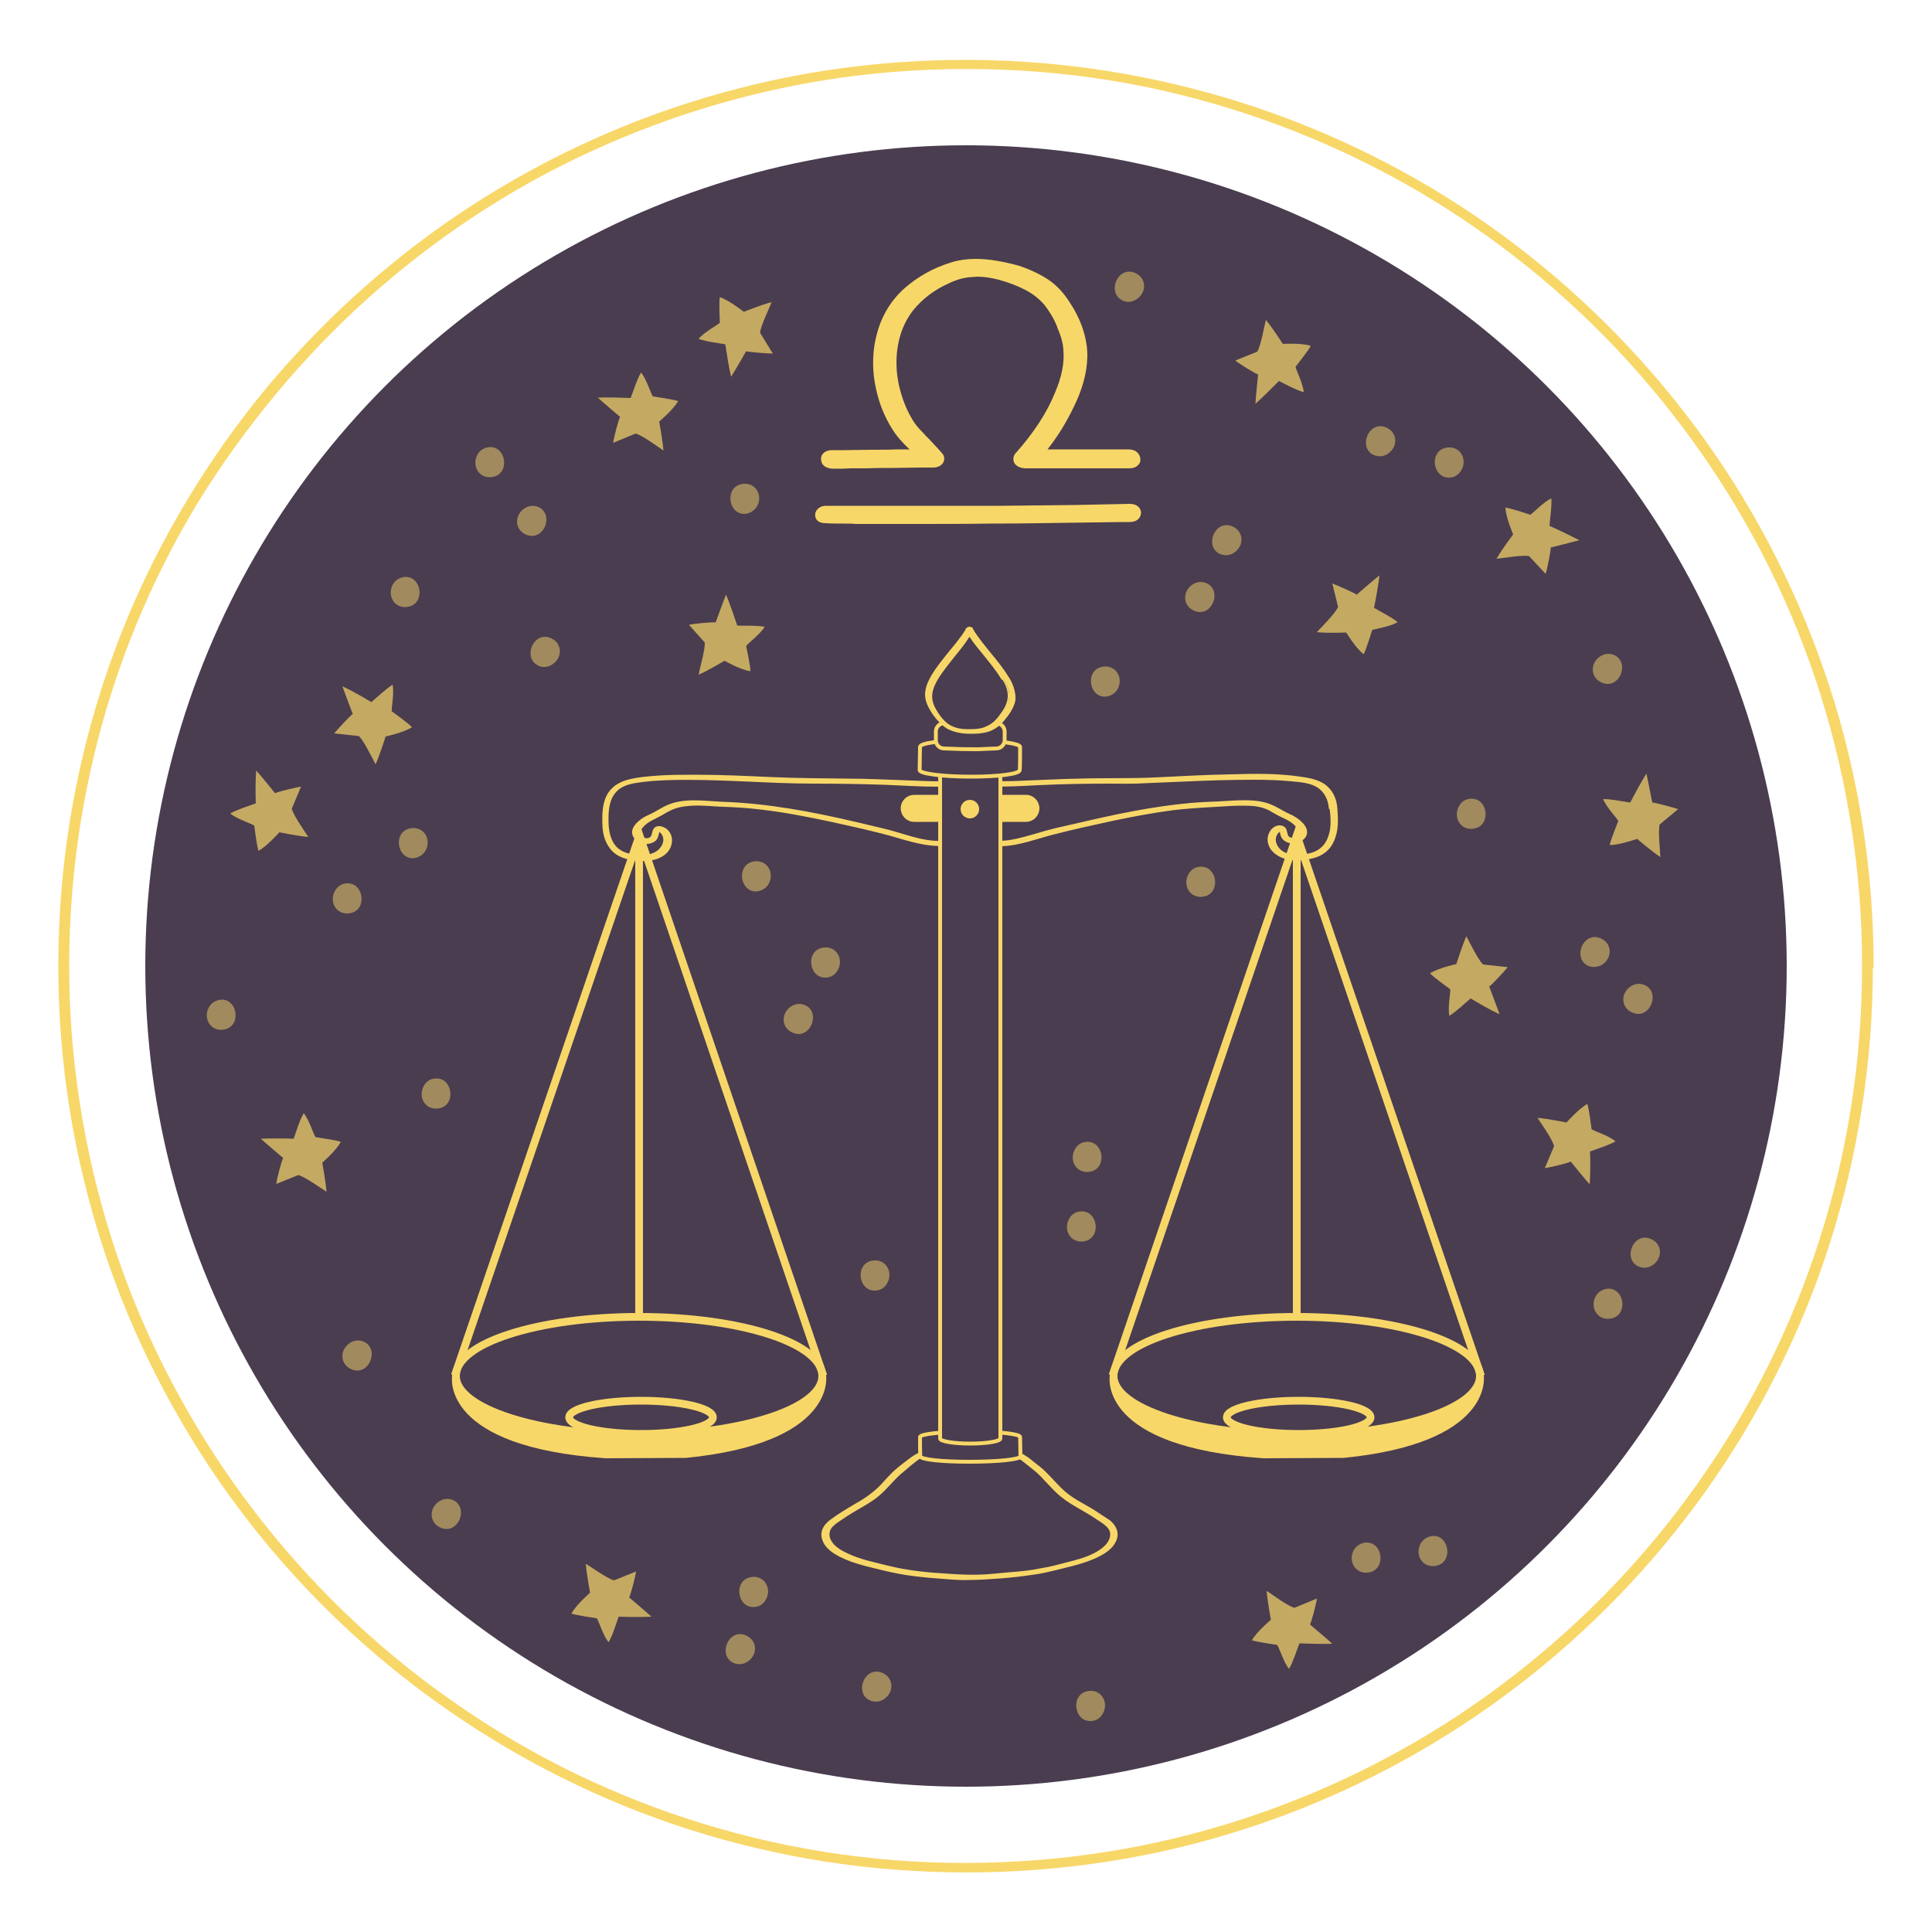 <?xml version="1.0" encoding="utf-8"?>
<!-- Generator: Adobe Illustrator 25.3.1, SVG Export Plug-In . SVG Version: 6.00 Build 0)  -->
<svg version="1.1" id="Layer_1" xmlns="http://www.w3.org/2000/svg" xmlns:xlink="http://www.w3.org/1999/xlink" x="0px" y="0px"
	 viewBox="0 0 500 500" style="enable-background:new 0 0 500 500;" xml:space="preserve">
<style type="text/css">
	.st0{fill:#F8D769;stroke:#F8D769;stroke-width:2;stroke-miterlimit:10;}
	.st1{fill:#4A3D50;}
	.st2{fill:#F8D769;}
	.st3{opacity:0.7;}
	.st4{opacity:0.5;}
	.st5{fill:#F8D769;stroke:#F8D769;stroke-miterlimit:10;}
	.st6{fill:#4A3D50;stroke:#F8D769;stroke-miterlimit:10;}
	.st7{fill:#4A3D50;stroke:#F8D769;stroke-width:2;stroke-miterlimit:10;}
	.st8{fill:none;stroke:#F8D769;stroke-width:2;stroke-miterlimit:10;}
</style>
<g>
	<g>
		<g>
			<path class="st0" d="M482.9,249.9c0,24.3-3.7,48.5-11.2,71.6c-7.2,22.4-17.8,43.6-31.4,62.8c-13.3,18.9-29.5,35.8-47.8,50
				c-18.5,14.4-39.1,25.9-61.1,34.1c-22.9,8.6-47.1,13.5-71.5,14.5c-24.8,1.1-49.7-1.8-73.6-8.6c-22.9-6.5-44.8-16.5-64.6-29.7
				c-19.4-12.8-36.8-28.5-51.6-46.5c-14.9-18.1-27.1-38.5-36-60.2c-9.1-22.3-14.6-46-16.5-69.9c-1.9-24.4,0.1-49.1,5.8-72.9
				c5.5-23,14.6-45.1,26.8-65.3C62.4,110,77.3,92,94.5,76.5c17.4-15.6,37-28.6,58.2-38.3c22-10.1,45.5-16.8,69.5-19.7
				c24.6-2.9,49.7-2,74,2.9c23.6,4.8,46.5,13.3,67.6,25.1c20.3,11.4,38.8,25.8,54.9,42.7c16.1,17,29.7,36.3,40.1,57.3
				c10.6,21.3,17.8,44.3,21.4,67.9C482,226.1,482.9,238,482.9,249.9c0,0.3,1,0.4,1,0.2c0-24.5-3.8-48.9-11.4-72.2
				c-7.4-22.6-18.2-44.1-32.1-63.5c-13.7-19.1-30.2-36.1-48.9-50.3c-18.6-14.2-39.4-25.5-61.4-33.5c-22.6-8.2-46.4-12.9-70.4-13.9
				c-24.4-1-49,1.7-72.6,8.3c-22.8,6.3-44.7,16.2-64.6,29.1C102.8,66.9,85.1,82.7,70,100.7c-15,18.1-27.3,38.4-36.3,60.1
				c-9.3,22.5-15,46.5-16.9,70.8c-1.9,24.6,0,49.6,5.9,73.6c5.6,23.3,14.9,45.6,27.4,66.1c12.2,20.1,27.5,38.3,45.1,53.8
				c17.5,15.4,37.3,28.2,58.5,37.8c21.8,9.9,45.1,16.3,68.9,19.1c24.3,2.8,49,1.9,73-2.8c23.4-4.6,46.1-12.9,67-24.4
				c20.6-11.3,39.5-25.8,55.8-42.7c16.3-16.9,30-36.2,40.5-57.1c10.9-21.6,18.3-44.8,22-68.7c1.9-12,2.8-24.1,2.8-36.2
				C483.9,249.8,482.9,249.7,482.9,249.9z"/>
		</g>
	</g>
	<g>
		<g>
			<circle class="st1" cx="250" cy="250" r="212.4"/>
			<g>
				<g>
					<g>
						<g>
							<g>
								<path class="st2" d="M221.6,134.7c-1.1,0-2.1,0-3.2-0.1c-1.6,0-3.2,0-4.8-0.1c0,0,0,0,0,0c-0.5,0-1.4-0.1-1.6-0.9
									c-0.1-0.2,0-0.5,0.1-0.7c0.2-0.4,0.6-0.9,1.7-0.9c0.1,0,0.4,0,0.4,0h25.3c3.2,0,6.5,0,9.7,0c3.3,0,6.5-0.1,9.8-0.1
									c3.1-0.1,6.3-0.1,9.5-0.1c3.1,0,6.3,0,9.4-0.1l14.4-0.3c1.9,0,2,1.1,2,1.4s-0.1,1.4-2,1.4h-1.4c-2.5,0-5,0.1-7.6,0.1
									c-2.5,0-5.1,0.1-7.6,0.1c-6,0.1-12.8,0.2-19.3,0.2c-6.4,0.1-13,0.1-19.3,0.1H221.6z"/>
								<path class="st2" d="M292.3,132.4c0.2,0,1,0,1,0.4c0,0.4-0.8,0.4-1,0.4c-0.5,0-0.9,0-1.4,0c-5,0.1-10.1,0.1-15.2,0.2
									c-6.4,0.1-12.9,0.2-19.3,0.2c-6.4,0.1-12.9,0.1-19.3,0.1c-5.2,0-10.3,0-15.5,0c-2.6-0.1-5.3,0-7.9-0.2
									c-0.2,0-0.9-0.1-0.7-0.2c0.1-0.3,0.4-0.3,0.8-0.3c0.2,0,0.3,0,0.4,0c0.1,0,0.3,0,0.4,0c0.1,0,0.3,0,0.3,0s0,0-0.1,0
									c0,0-0.1,0-0.1,0s0.2,0,0.3,0c0.2,0,0.5,0,0.7,0c0.7,0,1.3,0,2,0c1.9,0,3.7,0,5.6,0c5.4,0,10.8,0,16.2,0
									c6.5,0,13-0.1,19.5-0.1c6.3-0.1,12.6-0.1,18.9-0.2C282.7,132.6,287.5,132.5,292.3,132.4 M292.3,130.4
									C292.3,130.4,292.3,130.4,292.3,130.4l-14.4,0.3c-3.1,0-6.3,0.1-9.4,0.1c-3.1,0-6.3,0.1-9.5,0.1c0,0,0,0,0,0
									c-3.2,0-6.5,0-9.7,0c-3.2,0-6.5,0-9.7,0h-16.2h-5.6h-2H215h-0.1h-0.3h-0.4l-0.1,0c-0.1,0-0.2,0-0.3,0
									c-1.4,0-2.1,0.7-2.5,1.2c-0.3,0.5-0.4,1-0.3,1.6c0.2,1.1,1.2,1.7,2.6,1.7c1.6,0.1,3.2,0.1,4.8,0.1c1.1,0,2.1,0,3.1,0.1
									c0,0,0.1,0,0.1,0h15.5c6.3,0,12.9,0,19.3-0.1c0,0,0,0,0,0c6.5,0,13.3-0.1,19.3-0.2c2.5,0,5.1-0.1,7.6-0.1
									c2.5,0,5.1-0.1,7.6-0.1l1.4,0c2.9,0,3-2.2,3-2.4S295.2,130.4,292.3,130.4L292.3,130.4z"/>
							</g>
						</g>
					</g>
					<g>
						<g>
							<g>
								<path class="st2" d="M265.5,120.5c0,0-1.8,0-2.2-1c-0.2-0.4-0.1-0.9,0.3-1.3l0.3-0.3c4.5-5,7.9-10.3,10.1-15.6
									c1.8-4.4,2.6-8.2,2.2-11.7c-0.2-1.9-0.8-3.9-1.7-6.1c-0.9-2.2-2.1-4.2-3.5-6c-1.4-1.6-3-3-5.1-4c-2.2-1.2-4.5-2.1-7.2-2.8
									c-2-0.5-3.9-0.8-5.8-0.8c-0.5,0-1,0-1.5,0.1c-2,0.2-4.2,0.8-6.3,1.8c-3.8,1.7-7,4.1-9.5,7.1c-2.4,3.1-3.9,6.7-4.4,10.9
									c-0.6,5,0.2,10.2,2.3,15.1c0.7,1.4,1.2,2.5,1.8,3.6c0.6,1,1.4,2.1,2.4,3.1c0.7,0.8,1.5,1.6,2.2,2.3c1,1,2.1,2.1,3.1,3.3
									c0.3,0.3,0.4,0.8,0.2,1.2c-0.3,0.8-1.5,0.9-1.7,0.9h-3.2c-2.3,0-4.6,0.1-7,0.1c-2.3,0-4.6,0-6.9,0.1c-1.5,0-2.9,0-4.4,0
									c-1.5,0-2.9,0.1-4.4,0.1c-0.4,0-1.7-0.1-2.1-1c-0.2-0.3-0.2-0.7,0-1.1c0.4-0.7,1.4-0.8,1.6-0.8h3.2c2.3,0,4.6-0.1,6.9-0.1
									c2.3,0,4.6,0,6.9-0.1c1.5,0,2.9,0,4.4,0c0.4,0,0.7,0,1.1,0c-0.2-0.2-0.5-0.5-0.7-0.7c-2-1.9-4.1-3.9-5.6-6.4
									c-1.6-2.7-2.8-5.5-3.5-8.3c-1.4-5.2-1.5-10.8-0.1-15.5c1.1-4.3,3.5-8.1,6.8-11.1c3.3-2.9,7.3-5.1,11.8-6.5
									c1.9-0.6,3.9-0.8,6-0.8c3.4,0,7,0.7,10.9,2.1c3.1,1.1,5.4,2.3,7.4,3.6c1.9,1.3,3.6,3.1,5.1,5.4c3,4.5,4.6,9.4,4.5,13.7
									c-0.1,4-1.3,8.3-3.5,12.7c-1.7,3.6-3.9,7-6.3,10.2l-0.6,0.8c-0.3,0.4-0.6,0.8-1,1.2h23c1.6,0,2,0.7,2.1,1.2
									c0.1,0.3,0.1,0.6-0.1,0.9c-0.4,0.7-1.4,0.8-1.6,0.8H265.5z"/>
								<path class="st2" d="M252.5,69c3.6,0,7.3,0.8,10.6,2c2.5,0.9,5,2,7.2,3.5c1.9,1.3,3.5,3.1,4.8,5.1c2.5,3.8,4.4,8.5,4.3,13.1
									c-0.1,4.3-1.5,8.5-3.4,12.3c-1.7,3.5-3.8,6.9-6.2,10c-0.9,1.2-1.9,2.5-2.9,3.6c-0.6,0-1.2,0-1.8,0c0.4,0.2,0.8,0.4,1.2,0.6
									c0.2-0.2,0.4-0.4,0.6-0.6c0.5,0,1,0,1.5,0c4.8,0,9.7,0,14.5,0c3,0,6.1,0,9.1,0c0.3,0,1.1,0,1.1,0.5c0.2,0.3-0.5,0.4-0.7,0.4
									c-1.1,0-2.2,0-3.3,0c-4.8,0-9.7,0-14.5,0c-3,0-6.1,0-9.1,0c-0.2,0-1.6-0.2-1.2-0.6c0.1-0.1,0.2-0.2,0.3-0.3
									c4.2-4.7,7.9-10.1,10.3-15.9c1.6-3.8,2.7-8,2.3-12.2c-0.2-2.2-0.9-4.4-1.8-6.4c-0.9-2.2-2.1-4.3-3.6-6.2
									c-1.5-1.8-3.3-3.2-5.4-4.3c-2.4-1.3-4.8-2.2-7.4-2.9c-2-0.6-4-0.9-6.1-0.9c-0.5,0-1.1,0-1.6,0.1c-2.3,0.2-4.6,0.9-6.7,1.9
									c-3.8,1.7-7.2,4.2-9.8,7.4c-2.6,3.3-4.1,7.2-4.6,11.4c-0.6,5.3,0.3,10.7,2.4,15.6c0.6,1.3,1.2,2.5,1.9,3.7
									c0.7,1.2,1.6,2.3,2.6,3.3c1.7,1.9,3.6,3.5,5.2,5.5c0.3,0.3-0.6,0.4-0.7,0.4c-1.1,0-2.1,0-3.2,0c-4.6,0.1-9.3,0.1-13.9,0.2
									c-2.9,0-5.8,0.1-8.7,0.1c-0.3,0-1.1-0.1-1.2-0.4c-0.2-0.3,0.5-0.4,0.7-0.4c1.1,0,2.1,0,3.2,0c4.6-0.1,9.3-0.1,13.9-0.2
									c2.6,0,5.1-0.1,7.7-0.1c0.1,0.1,0.2,0.3,0.3,0.4c0.2-0.1,0.5-0.3,0.7-0.4c-0.3,0-0.7,0-1,0c-0.7-0.8-1.5-1.6-2.3-2.4
									c-2-1.9-4-3.8-5.4-6.2c-1.5-2.5-2.7-5.2-3.4-8c-1.3-4.8-1.5-10.1-0.1-15c1.1-4.1,3.4-7.8,6.5-10.6c3.3-2.9,7.2-5,11.4-6.3
									C248.7,69.2,250.6,69,252.5,69 M252.5,67l0,2L252.5,67c-2.2,0-4.4,0.3-6.3,0.9c-4.6,1.4-8.7,3.7-12.1,6.7
									c-3.5,3.1-5.9,7.1-7.1,11.6c-1.4,5-1.4,10.5,0.1,16c0.7,2.8,1.9,5.7,3.6,8.5c1.3,2.2,3,4,4.7,5.6c-1,0-2,0-3,0
									c-2.3,0.1-4.7,0.1-7,0.1c-2.3,0-4.7,0.1-7,0.1l-3.2,0c-0.4,0-1.8,0.1-2.5,1.3c-0.3,0.6-0.3,1.3,0,2c0.6,1.4,2.5,1.5,3,1.5
									c1.5,0,3,0,4.4-0.1c1.4,0,2.9,0,4.3,0c2.3-0.1,4.7-0.1,7-0.1c2.3,0,4.7-0.1,7-0.1l3.2,0c0.3,0,2-0.1,2.6-1.5
									c0.3-0.7,0.2-1.6-0.4-2.2c-1-1.2-2.1-2.3-3.1-3.4c-0.7-0.7-1.4-1.4-2.1-2.2c0,0-0.1-0.1-0.1-0.1c-1-1-1.7-1.9-2.3-2.9
									c-0.6-1-1.2-2.1-1.8-3.5c-2-4.7-2.8-9.7-2.2-14.6c0.5-4,1.9-7.5,4.2-10.4c2.3-2.8,5.4-5.2,9-6.8c2-1,4.1-1.6,6.1-1.7
									c0.5,0,0.9-0.1,1.4-0.1c1.8,0,3.7,0.3,5.6,0.8c2.6,0.7,4.9,1.6,7,2.7c1.9,1,3.5,2.3,4.8,3.8c1.3,1.7,2.5,3.6,3.3,5.7
									c0,0,0,0,0,0.1c0.9,2,1.5,4,1.6,5.8c0.3,3.4-0.4,7-2.2,11.2c-2.1,5.2-5.5,10.3-9.9,15.3l0,0l-0.2,0.2
									c-0.6,0.6-0.8,1.6-0.5,2.4c0.7,1.6,2.9,1.6,3.1,1.6h9.1h14.5h3.3c0.4,0,1.8-0.1,2.5-1.3c0.3-0.5,0.3-1.2,0.1-1.7
									c-0.2-0.7-0.9-1.9-3-1.9h-9.1h-11.8c0.1-0.1,0.2-0.2,0.3-0.4c2.5-3.2,4.6-6.7,6.4-10.4c2.3-4.6,3.5-9,3.6-13.1
									c0.1-4.5-1.5-9.6-4.6-14.2c-1.5-2.4-3.3-4.3-5.3-5.7c-2.1-1.4-4.5-2.6-7.7-3.7C259.8,67.7,256,67,252.5,67L252.5,67z"/>
							</g>
						</g>
					</g>
				</g>
				<g>
					<g class="st3">
						<g>
							<path class="st2" d="M395.7,143.9c-1.8-0.3-6.3,0.5-8.4,0.7l0,0c1.3-2.3,4.3-6.3,4.3-6.3s-1.9-4.4-2-6.9
								c1.1,0,6.4,1.8,6.4,1.8c0.4,0,3.5-3.4,5.5-4.2c0.1,2.4-0.3,4.7-0.5,7.1c2.3,1,5.4,2.5,7.7,3.7c-1.7,0.5-7.4,1.9-7.4,1.9
								c0.2,0.3-0.9,5.7-1.3,6.8L395.7,143.9z"/>
						</g>
						<g>
							<path class="st2" d="M92.9,190.5c1.3,1.3,3.3,5.4,4.3,7.3l0,0c1.1-2.4,2.6-7.2,2.6-7.2s4.7-1,6.8-2.4
								c-0.6-0.8-5.2-4.1-5.2-4.1c-0.2-0.4,0.7-4.8,0.2-6.9c-2,1.3-3.7,3-5.5,4.5c-2.2-1.3-5.1-3-7.5-4.1c0.6,1.7,2.7,7.2,2.7,7.2
								c-0.4,0.1-4.1,4.1-4.8,5L92.9,190.5z"/>
						</g>
						<g>
							<path class="st2" d="M164.5,112.2c1.8,0.5,5.4,3.2,7.2,4.4l0,0c-0.2-2.6-1.1-7.5-1.1-7.5s3.7-3.1,4.9-5.3
								c-1-0.4-6.5-1.2-6.5-1.2c-0.4-0.2-1.7-4.6-3.1-6.2c-1.2,2.1-1.8,4.4-2.7,6.6c-2.6-0.1-5.9-0.2-8.5-0.1c1.3,1.2,5.8,5,5.8,5
								c-0.3,0.2-1.7,5.5-1.8,6.7L164.5,112.2z"/>
						</g>
						<g>
							<path class="st2" d="M196.7,86.1c0.2-1.8,2.2-5.9,3-7.9l0,0c-2.5,0.6-7.2,2.5-7.2,2.5s-3.8-3-6.2-3.8c-0.3,1,0,6.6,0,6.6
								c-0.2,0.4-4.2,2.5-5.5,4.2c2.3,0.8,4.7,1,6.9,1.4c0.4,2.5,0.9,5.9,1.5,8.4c1-1.5,3.9-6.6,3.9-6.6c0.3,0.2,5.7,0.6,6.9,0.6
								L196.7,86.1z"/>
						</g>
						<g>
							<path class="st2" d="M325.4,91c0.9-1.6,1.7-6.1,2.2-8.2l0,0c1.7,2,4.4,6.2,4.4,6.2s4.8-0.3,7.2,0.5c-0.4,1-3.9,5.4-3.9,5.4
								c-0.1,0.4,2,4.5,2.1,6.6c-2.3-0.7-4.4-1.9-6.4-2.9c-1.8,1.8-4.2,4.2-6.1,5.9c0.1-1.8,0.7-7.6,0.7-7.6c-0.4,0-5-2.8-5.9-3.6
								L325.4,91z"/>
						</g>
						<g>
							<path class="st2" d="M402.2,296.6c-0.5-1.8-3.1-5.5-4.3-7.3l0,0c2.6,0.2,7.5,1.2,7.5,1.2s3.2-3.6,5.4-4.8
								c0.4,1,1.1,6.5,1.1,6.5c0.2,0.4,4.6,1.7,6.2,3.2c-2.1,1.1-4.4,1.8-6.6,2.6c0.1,2.6,0.1,5.9-0.1,8.5c-1.2-1.3-4.9-5.9-4.9-5.9
								c-0.2,0.3-5.6,1.6-6.7,1.7L402.2,296.6z"/>
						</g>
						<g>
							<path class="st2" d="M429.5,213.4c-0.4,1.8,0.1,6.3,0.2,8.4l0,0c-2.2-1.4-6-4.7-6-4.7s-4.6,1.6-7.1,1.6
								c0.1-1,2.2-6.2,2.2-6.2c0-0.4-3.2-3.7-3.9-5.7c2.4,0,4.7,0.6,7,0.9c1.2-2.3,2.8-5.3,4.2-7.5c0.4,1.8,1.5,7.5,1.5,7.5
								c0.3-0.1,5.6,1.3,6.7,1.7L429.5,213.4z"/>
						</g>
						<g>
							<path class="st2" d="M346.3,157.1c-0.8,1.7-4,4.9-5.5,6.5l0,0c2.6,0.3,7.6,0.1,7.6,0.1s2.5,4.1,4.5,5.6
								c0.6-0.9,2.2-6.2,2.2-6.2c0.3-0.3,4.8-0.9,6.6-2.1c-1.9-1.5-4.1-2.5-6.1-3.7c0.5-2.5,1.1-5.8,1.4-8.4c-1.4,1.1-5.9,5-5.9,5
								c-0.2-0.3-5.2-2.5-6.3-2.9L346.3,157.1z"/>
						</g>
						<g>
							<path class="st2" d="M182.4,166.3c0.1,1.8-1.2,6.2-1.6,8.3l0,0c2.4-1,6.7-3.6,6.7-3.6s4.2,2.4,6.7,2.7c0.1-1-1.1-6.5-1.1-6.5
								c0.1-0.4,3.8-3.2,4.8-5c-2.4-0.4-4.8-0.2-7.1-0.3c-0.8-2.4-1.9-5.6-2.9-8c-0.7,1.7-2.7,7.2-2.7,7.2c-0.3-0.2-5.8,0.3-6.9,0.6
								L182.4,166.3z"/>
						</g>
						<g>
							<path class="st2" d="M77.2,304.1c1.8,0.5,5.5,3.2,7.3,4.3l0,0c-0.2-2.6-1.1-7.5-1.1-7.5s3.7-3.2,4.8-5.4
								c-1-0.4-6.5-1.2-6.5-1.2c-0.4-0.2-1.7-4.6-3.1-6.2c-1.2,2.1-1.8,4.4-2.6,6.6c-2.6-0.1-5.9-0.1-8.5,0c1.3,1.2,5.8,5,5.8,5
								c-0.3,0.2-1.7,5.5-1.8,6.7L77.2,304.1z"/>
						</g>
						<g>
							<path class="st2" d="M383.8,249.6c-1.3-1.3-3.3-5.4-4.3-7.3l0,0c-1.1,2.4-2.6,7.2-2.6,7.2s-4.7,1-6.8,2.4
								c0.6,0.8,5.2,4.1,5.2,4.1c0.2,0.4-0.7,4.8-0.2,6.9c2-1.3,3.7-3,5.5-4.5c2.2,1.3,5.1,3,7.5,4.1c-0.6-1.7-2.7-7.2-2.7-7.2
								c0.4-0.1,4.1-4.1,4.8-5L383.8,249.6z"/>
						</g>
						<g>
							<path class="st2" d="M335,416.1c-1.8-0.5-5.4-3.2-7.2-4.4l0,0c0.2,2.6,1.1,7.5,1.1,7.5s-3.7,3.1-4.9,5.3
								c1,0.4,6.5,1.2,6.5,1.2c0.4,0.2,1.7,4.6,3.1,6.2c1.2-2.1,1.8-4.4,2.7-6.6c2.6,0.1,5.9,0.2,8.5,0.1c-1.3-1.2-5.8-5-5.8-5
								c0.3-0.2,1.7-5.5,1.8-6.7L335,416.1z"/>
						</g>
						<g>
							<path class="st2" d="M75.5,209.3c0.5,1.8,3.1,5.5,4.3,7.3l0,0c-2.6-0.2-7.5-1.2-7.5-1.2s-3.2,3.6-5.4,4.8
								c-0.4-1-1.1-6.5-1.1-6.5c-0.2-0.4-4.6-1.7-6.2-3.2c2.1-1.1,4.4-1.8,6.6-2.6c-0.1-2.6-0.1-5.9,0.1-8.5
								c1.2,1.3,4.9,5.9,4.9,5.9c0.2-0.3,5.6-1.6,6.7-1.7L75.5,209.3z"/>
						</g>
						<g>
							<path class="st2" d="M158.9,409c-1.8-0.5-5.5-3.2-7.3-4.3l0,0c0.2,2.6,1.1,7.5,1.1,7.5s-3.7,3.2-4.8,5.4
								c1,0.4,6.5,1.2,6.5,1.2c0.4,0.2,1.7,4.6,3.1,6.2c1.2-2.1,1.8-4.4,2.6-6.6c2.6,0.1,5.9,0.1,8.5,0c-1.3-1.2-5.8-5-5.8-5
								c0.3-0.2,1.7-5.5,1.8-6.7L158.9,409z"/>
						</g>
					</g>
					<g class="st4">
						<g>
							<path class="st2" d="M136,131.4c-3,1.7-3,5.9,0.5,7.1c4.2,1.4,6.8-5,3.2-7.1C138.4,130.7,137.1,130.8,136,131.4z"/>
						</g>
						<g>
							<path class="st2" d="M378.2,121.7c1.7-3-0.5-6.6-4.1-5.8c-4.3,1-3.3,7.8,0.9,7.7C376.5,123.6,377.5,122.8,378.2,121.7z"/>
						</g>
						<g>
							<path class="st2" d="M293.9,77.6c3-1.7,3-5.9-0.5-7.1c-4.2-1.4-6.8,5-3.2,7.1C291.5,78.4,292.8,78.2,293.9,77.6z"/>
						</g>
						<g>
							<path class="st2" d="M377.6,208.6c-1.7,3,0.5,6.6,4.1,5.8c4.3-1,3.3-7.8-0.9-7.7C379.3,206.7,378.2,207.5,377.6,208.6z"/>
						</g>
						<g>
							<path class="st2" d="M358.9,117.6c3-1.7,3-5.9-0.5-7.1c-4.2-1.4-6.8,5-3.2,7.1C356.5,118.3,357.9,118.2,358.9,117.6z"/>
						</g>
						<g>
							<path class="st2" d="M86.7,230.5c-1.7,3,0.5,6.6,4.1,5.8c4.3-1,3.3-7.8-0.9-7.7C88.4,228.6,87.4,229.4,86.7,230.5z"/>
						</g>
						<g>
							<path class="st2" d="M90.8,347.4c-3,1.7-3,5.9,0.5,7.1c4.2,1.4,6.8-5,3.2-7.1C93.2,346.7,91.9,346.8,90.8,347.4z"/>
						</g>
						<g>
							<path class="st2" d="M110.1,220.2c1.7-3-0.5-6.6-4.1-5.8c-4.3,1-3.3,7.8,0.9,7.7C108.4,222,109.5,221.2,110.1,220.2z"/>
						</g>
						<g>
							<path class="st2" d="M422.3,255.1c-3,1.7-3,5.9,0.5,7.1c4.2,1.4,6.8-5,3.2-7.1C424.7,254.4,423.4,254.5,422.3,255.1z"/>
						</g>
						<g>
							<path class="st2" d="M195.9,131.1c1.7-3-0.5-6.6-4.1-5.8c-4.3,1-3.3,7.8,0.9,7.7C194.2,132.9,195.2,132.1,195.9,131.1z"/>
						</g>
						<g>
							<path class="st2" d="M319.1,143.2c3-1.7,3-5.9-0.5-7.1c-4.2-1.4-6.8,5-3.2,7.1C316.7,143.9,318,143.8,319.1,143.2z"/>
						</g>
						<g>
							<path class="st2" d="M123.6,117.6c-1.7,3,0.5,6.6,4.1,5.8c4.3-1,3.3-7.8-0.9-7.7C125.3,115.8,124.2,116.5,123.6,117.6z"/>
						</g>
						<g>
							<path class="st2" d="M414.4,169.7c-3,1.7-3,5.9,0.5,7.1c4.2,1.4,6.8-5,3.2-7.1C416.8,169,415.5,169.1,414.4,169.7z"/>
						</g>
						<g>
							<path class="st2" d="M101.7,151.2c-1.7,3,0.5,6.6,4.1,5.8c4.3-1,3.3-7.8-0.9-7.7C103.4,149.4,102.3,150.2,101.7,151.2z"/>
						</g>
						<g>
							<path class="st2" d="M308.9,151.1c-3,1.7-3,5.9,0.5,7.1c4.2,1.4,6.8-5,3.2-7.1C311.3,150.4,310,150.5,308.9,151.1z"/>
						</g>
						<g>
							<path class="st2" d="M109.7,281c-1.7,3,0.5,6.6,4.1,5.8c4.3-1,3.3-7.8-0.9-7.7C111.4,279.1,110.3,279.9,109.7,281z"/>
						</g>
						<g>
							<path class="st2" d="M414.4,249.8c3-1.7,3-5.9-0.5-7.1c-4.2-1.4-6.8,5-3.2,7.1C412,250.5,413.3,250.3,414.4,249.8z"/>
						</g>
						<g>
							<path class="st2" d="M413,335.4c-1.7,3,0.5,6.6,4.1,5.8c4.3-1,3.3-7.8-0.9-7.7C414.7,333.6,413.6,334.4,413,335.4z"/>
						</g>
						<g>
							<path class="st2" d="M205,260.3c-3,1.7-3,5.9,0.5,7.1c4.2,1.4,6.8-5,3.2-7.1C207.4,259.6,206.1,259.7,205,260.3z"/>
						</g>
						<g>
							<path class="st2" d="M198.9,228.8c1.7-3-0.5-6.6-4.1-5.8c-4.3,1-3.3,7.8,0.9,7.7C197.2,230.6,198.3,229.8,198.9,228.8z"/>
						</g>
						<g>
							<path class="st2" d="M216.8,251.1c1.7-3-0.5-6.6-4.1-5.8c-4.3,1-3.3,7.8,0.9,7.7C215.1,253,216.2,252.2,216.8,251.1z"/>
						</g>
						<g>
							<path class="st2" d="M142.7,172.1c3-1.7,3-5.9-0.5-7.1c-4.2-1.4-6.8,5-3.2,7.1C140.3,172.9,141.6,172.7,142.7,172.1z"/>
						</g>
						<g>
							<path class="st2" d="M276.7,315.4c-1.7,3,0.5,6.6,4.1,5.8c4.3-1,3.3-7.8-0.9-7.7C278.4,313.5,277.3,314.3,276.7,315.4z"/>
						</g>
						<g>
							<path class="st2" d="M307.6,226.2c-1.7,3,0.5,6.6,4.1,5.8c4.3-1,3.3-7.8-0.9-7.7C309.3,224.3,308.2,225.1,307.6,226.2z"/>
						</g>
						<g>
							<path class="st2" d="M278.2,297.4c-1.7,3,0.5,6.6,4.1,5.8c4.3-1,3.3-7.8-0.9-7.7C279.9,295.5,278.8,296.3,278.2,297.4z"/>
						</g>
						<g>
							<path class="st2" d="M193.2,430.2c3-1.7,3-5.9-0.5-7.1c-4.2-1.4-6.8,5-3.2,7.1C190.8,430.9,192.1,430.8,193.2,430.2z"/>
						</g>
						<g>
							<path class="st2" d="M289.2,178.4c1.7-3-0.5-6.6-4.1-5.8c-4.3,1-3.3,7.8,0.9,7.7C287.5,180.2,288.6,179.4,289.2,178.4z"/>
						</g>
						<g>
							<path class="st2" d="M427.4,327.6c3-1.7,3-5.9-0.5-7.1c-4.2-1.4-6.8,5-3.2,7.1C425,328.3,426.3,328.2,427.4,327.6z"/>
						</g>
						<g>
							<path class="st2" d="M367.7,399.4c-1.7,3,0.5,6.6,4.1,5.8c4.3-1,3.3-7.8-0.9-7.7C369.4,397.6,368.3,398.4,367.7,399.4z"/>
						</g>
						<g>
							<path class="st2" d="M54.1,260.6c-1.7,3,0.5,6.6,4.1,5.8c4.3-1,3.3-7.8-0.9-7.7C55.8,258.8,54.7,259.6,54.1,260.6z"/>
						</g>
						<g>
							<path class="st2" d="M198.2,414c1.7-3-0.5-6.6-4.1-5.8c-4.3,1-3.3,7.8,0.9,7.7C196.5,415.9,197.6,415.1,198.2,414z"/>
						</g>
						<g>
							<path class="st2" d="M229.6,332.1c1.7-3-0.5-6.6-4.1-5.8c-4.3,1-3.3,7.8,0.9,7.7C227.9,334,229,333.2,229.6,332.1z"/>
						</g>
						<g>
							<path class="st2" d="M285.4,443.5c1.7-3-0.5-6.6-4.1-5.8c-4.3,1-3.3,7.8,0.9,7.7C283.7,445.4,284.8,444.6,285.4,443.5z"/>
						</g>
						<g>
							<path class="st2" d="M228.5,439.9c3-1.7,3-5.9-0.5-7.1c-4.2-1.4-6.8,5-3.2,7.1C226.1,440.6,227.4,440.5,228.5,439.9z"/>
						</g>
						<g>
							<path class="st2" d="M350.4,401.1c-1.7,3,0.5,6.6,4.1,5.8c4.3-1,3.3-7.8-0.9-7.7C352.1,399.3,351,400.1,350.4,401.1z"/>
						</g>
						<g>
							<path class="st2" d="M113.9,388.4c-3,1.7-3,5.9,0.5,7.1c4.2,1.4,6.8-5,3.2-7.1C116.3,387.7,115,387.8,113.9,388.4z"/>
						</g>
					</g>
				</g>
			</g>
		</g>
		<g>
			<g>
				<g>
					<path class="st1" d="M284,392.3c-2.8-2-6.2-3.4-8.8-5.6c-2.7-2.2-4.5-5-7.3-7.1c-1.8-1.3-4.1-3.8-6.7-3.4l-4-0.6
						c-1.7,0-3.3-0.2-4.9-0.5c-0.1-0.2-0.1-0.4-0.2-0.6c-0.3,0.1-0.6,0.2-1,0.3c-0.3-0.1-0.6-0.2-1-0.3c-0.1,0.2-0.1,0.4-0.2,0.6
						c-1.6,0.4-3.2,0.6-4.9,0.5l-4,0.6c-2.7-0.4-5,2.1-6.7,3.4c-2.8,2-4.6,4.8-7.3,7.1c-2.7,2.2-6,3.6-8.8,5.6
						c-2.1,1.5-4.7,2.7-4.3,5.3c0.8,5.2,10.8,7.1,15.9,8.4c3.9,1,8.3,1.4,12.3,1.8c0.8,0.1,2.3,0.2,4,0.3c1.3,0.2,3.1,0.2,5,0.2
						s3.7,0,5-0.2c1.8-0.1,3.2-0.2,4-0.3c4.1-0.4,8.4-0.8,12.3-1.8c5.2-1.3,15.1-3.2,15.9-8.4C288.7,395,286.1,393.8,284,392.3z"/>
					<g>
						<path class="st5" d="M284.4,392.2c-2.5-1.8-5.3-3-7.8-4.8s-4.3-4.2-6.5-6.3c-0.9-0.9-1.9-1.6-2.9-2.4c-0.9-0.8-1.9-1.5-3-2.1
							c-0.5-0.2-1-0.4-1.6-0.5c-0.3,0-0.5-0.1-0.8-0.1c-0.2,0-0.3,0-0.5,0c-0.1,0-0.3,0-0.1,0c-0.6,0-1.2-0.2-1.8-0.3
							c-0.7-0.1-1.4-0.2-2.2-0.3c-0.7-0.1-1.5,0-2.2-0.1c-0.5,0-1-0.1-1.5-0.2c-0.2,0-0.3-0.1-0.5-0.1c-0.5-0.1-0.5-0.1-0.6-0.6
							c-0.1-0.3-0.6-0.2-0.9-0.1c-0.2,0-0.3,0.1-0.5,0.1s-0.3,0.1-0.1,0.1c0.1,0,0.1,0-0.1-0.1c-0.2,0-0.3-0.1-0.5-0.1
							c-0.2-0.1-0.8-0.1-0.8,0.1c-0.2,0.5-0.2,0.5-0.7,0.6c-0.4,0.1-0.8,0.1-1.2,0.2c-0.8,0.1-1.6,0.2-2.5,0.2
							c-0.6,0-1.1,0.1-1.6,0.2c-0.7,0.1-1.5,0.2-2.2,0.3c-0.2,0-0.4,0.1-0.6,0.1c-0.2,0,0.3,0-0.2,0c-0.3,0-0.5,0-0.8,0
							c-2.3,0.2-4,1.9-5.8,3.2c-1,0.8-1.9,1.5-2.8,2.4c-0.9,0.9-1.8,1.9-2.7,2.9c-2,2.1-4.3,3.7-6.8,5.1c-2.2,1.3-4.4,2.6-6.4,4.1
							c-1.6,1.2-2.6,2.7-1.9,4.7c0.5,1.5,1.8,2.6,3.1,3.4c3.3,2,7.2,2.9,10.9,3.8c2.4,0.6,4.7,1.1,7.1,1.5c2.7,0.4,5.4,0.7,8.2,0.9
							c2.7,0.2,5.3,0.5,8,0.4c2.8,0,5.5-0.2,8.2-0.4c2.7-0.2,5.4-0.5,8.1-0.9c2.5-0.3,4.9-0.9,7.3-1.5c3.7-0.9,7.6-1.8,10.9-3.7
							c1.4-0.8,2.7-1.9,3.3-3.3c0.8-1.8,0.1-3.4-1.4-4.7C286.3,393.4,285.3,392.8,284.4,392.2c-0.2-0.2-1.2,0-0.9,0.2
							c1.5,1.1,4,2.2,4.3,4.3c0.2,1.6-0.8,3.1-2,4.1c-2.8,2.4-6.8,3.3-10.3,4.2c-1.9,0.5-3.8,1-5.7,1.3c-2.8,0.6-5.7,0.9-8.6,1.1
							c-2.4,0.2-4.8,0.5-7.2,0.6c-2.8,0.1-5.5,0-8.3-0.2c-5.3-0.3-10.7-0.8-15.9-2.1c-3.6-0.9-7.2-1.6-10.6-3.2
							c-1.5-0.7-3.1-1.6-4.1-2.9c-1.1-1.4-1.3-3.2-0.2-4.6c0.7-0.8,1.6-1.4,2.5-2c1-0.7,2.1-1.4,3.1-2c2.3-1.4,4.7-2.6,6.7-4.3
							c2-1.7,3.6-3.8,5.5-5.5c0.9-0.8,1.8-1.5,2.7-2.3c0.9-0.7,1.7-1.4,2.7-2c0.5-0.3,1.1-0.5,1.7-0.6c0.4,0,0.7,0,1.1,0
							c0.6,0,1.1-0.2,1.7-0.2c0.7-0.1,1.3-0.2,2-0.3c0.9-0.1,1.8-0.1,2.8-0.1c0.7-0.1,1.3-0.2,2-0.3c0.2,0,0.6,0,0.8-0.2
							c0.2-0.1,0.2-0.4,0.3-0.7c-0.3,0-0.6,0.1-0.8,0.1c0.4,0.1,0.9,0.3,1.3,0.3c0.4,0,0.9-0.2,1.3-0.3c-0.3,0-0.6-0.1-0.9-0.1
							c0.1,0.2,0.1,0.5,0.3,0.7s0.6,0.2,0.9,0.2c0.8,0.2,1.6,0.3,2.4,0.3c0.9,0.1,1.7,0,2.6,0.2c0.8,0.1,1.6,0.2,2.4,0.3
							c0.3,0,0.5,0.1,0.8,0.1c0.4,0,0.8,0,1.2,0c1.3,0.2,2.5,1.1,3.5,1.9s2,1.6,3,2.4c2.2,2,4,4.4,6.3,6.3c2.7,2.2,5.8,3.6,8.7,5.5
							C283.8,392.5,284.7,392.4,284.4,392.2z"/>
					</g>
				</g>
				<path class="st6" d="M238.1,371.9c0-0.8,5.9-1.4,13.2-1.4s12.7,0.6,12.7,1.4c0,0.2,0.1,4.9,0.1,5c0,0.8-5.9,1.4-13.2,1.4
					s-12.7-0.6-12.7-1.4C238.1,376.9,238.1,372.1,238.1,371.9z"/>
			</g>
			<g>
				<g>
					<g>
						<path class="st1" d="M345.1,209.1c-0.1-1-0.2-2-0.7-2.9c-1.8-3.3-4.2-4-7.7-4.5c-4.2-0.6-8.5-0.7-12.7-0.7
							c-8.7,0-17.3,0.5-26,0.9c-1.1,0-2.2,0.1-3.3,0.1c-8.9,0-17.3,0.1-26.2,0.5c-3.7,0.2-11.4,0.6-15,0c-0.8-0.1-1.6-0.2-2.4-0.1
							c-0.8-0.1-1.6,0-2.4,0.1c-3.6,0.5-11.3,0.1-15,0c-8.9-0.4-17.2-0.5-26.2-0.5c-1.1,0-2.2-0.1-3.3-0.1c-8.7-0.4-17.3-0.9-26-0.9
							c-4.2,0-8.5,0.1-12.7,0.7c-3.5,0.5-6,1.2-7.7,4.5c-0.5,0.9-0.6,1.9-0.7,2.9c-0.2,2-0.4,3.9-0.1,5.9c0.3,1.9,1.2,3.9,2.7,5.1
							c1.5,1.2,3.6,1.6,5.5,1.8c1.5,0.1,3.1,0.1,4.5-0.5c1.4-0.5,2.7-1.6,3.1-3.1c0.4-1.4-0.2-3.2-1.6-3.8c-0.3-0.1-0.6-0.2-0.8-0.1
							c-0.6,0.2-0.5,1-0.7,1.6c-0.3,1.4-2.2,2-3.4,1.3c-3.8-2.1,0.6-5.3,2.8-6.2c1.6-0.6,2.9-1.7,4.5-2.4c4-1.7,9.7-0.9,14-0.7
							c14.2,0.4,27.2,3.7,40.8,6.8c4.7,1.1,10.7,3.6,15.7,3.3c1.2-0.1,5.6-0.7,7-1.7c1.4,1,5.8,1.6,7,1.7c4.9,0.3,10.9-2.2,15.7-3.3
							c13.7-3.2,26.6-6.4,40.8-6.8c4.3-0.1,10-1,14,0.7c1.6,0.7,2.9,1.7,4.5,2.4c2.2,0.9,6.6,4.1,2.8,6.2c-1.2,0.7-3.1,0-3.4-1.3
							c-0.1-0.6-0.1-1.4-0.7-1.6c-0.3-0.1-0.6,0-0.8,0.1c-1.4,0.6-2,2.4-1.6,3.8c0.4,1.5,1.7,2.5,3.1,3.1c1.4,0.5,3,0.6,4.5,0.5
							c2-0.1,4-0.5,5.5-1.8c1.5-1.2,2.4-3.1,2.7-5.1C345.4,213.1,345.3,211.1,345.1,209.1z"/>
					</g>
					<g>
						<path class="st5" d="M345.6,209.1c-0.2-2.3-1.1-4.3-3-5.7c-1.6-1.1-3.5-1.5-5.4-1.8c-6.2-1-12.5-0.9-18.8-0.7
							c-6.5,0.1-13,0.5-19.5,0.8c-6.4,0.3-12.9,0.1-19.4,0.3c-5.4,0.1-10.7,0.4-16.1,0.6c-2.4,0.1-4.8,0.1-7.2,0
							c-2.2-0.1-4.4-0.5-6.6-0.3c-1.1,0.1-2.1,0.3-3.2,0.3c-1.1,0.1-2.3,0.1-3.4,0.1c-2.3,0-4.7-0.1-7-0.2
							c-5.8-0.2-11.5-0.5-17.3-0.5c-6.4-0.1-12.8-0.1-19.2-0.4c-6.5-0.3-13-0.6-19.5-0.6c-3.1,0-6.3,0-9.4,0.2
							c-2.7,0.2-5.5,0.4-8.1,1.1c-1.8,0.5-3.4,1.4-4.5,2.9c-1.6,2.2-1.7,5.3-1.6,8c0,2.5,0.7,5.1,2.6,6.9c1.8,1.7,4.5,2.1,6.9,2.2
							c2.3,0.1,4.8-0.3,6.4-2c1.4-1.5,1.6-4-0.1-5.4c-0.6-0.4-1.5-0.8-2.2-0.5c-0.9,0.4-0.6,1.7-1.2,2.4c-1,1.1-2.8,0.7-3.4-0.6
							c-0.4-0.8,0-1.7,0.6-2.4c1.4-1.7,3.5-2.3,5.3-3.4c1.2-0.7,2.4-1.4,3.8-1.8c1.4-0.4,2.8-0.5,4.2-0.6c2.7-0.1,5.3,0.2,7.9,0.3
							c3.2,0.1,6.4,0.3,9.6,0.7c6.2,0.7,12.3,1.9,18.4,3.2c5.8,1.3,11.6,2.5,17.3,4.2c4.5,1.3,9,2.6,13.7,1.8
							c1.7-0.3,3.7-0.5,5.1-1.5c-0.3,0-0.6,0-0.9,0c1.2,0.8,2.9,1.1,4.3,1.4c1.5,0.3,2.9,0.5,4.4,0.4c4.6-0.1,9-1.9,13.4-3
							c5-1.3,10.1-2.4,15.1-3.5c5.2-1.1,10.5-2.1,15.8-2.8c4.9-0.6,9.9-0.8,14.8-1.1c2.3-0.1,4.7-0.2,7,0.1c1.2,0.2,2.3,0.5,3.3,1
							c1.1,0.6,2.2,1.3,3.3,1.8c1.5,0.7,3,1.4,4.1,2.8c0.4,0.5,0.8,1.2,0.6,1.9c-0.3,1.1-1.7,1.9-2.7,1.5c-1.1-0.4-1-1.3-1.3-2.2
							c-0.2-0.7-0.8-0.9-1.4-0.9c-1.7,0.1-2.8,2.1-2.5,3.7c0.3,2.1,2.2,3.4,4.1,4c2.2,0.6,4.9,0.4,7.1-0.2c2.3-0.6,4.1-2,5-4.2
							C346,214.7,345.8,211.9,345.6,209.1c0-0.3-1-0.3-1,0c0.3,2.5,0.5,5.2-0.4,7.6c-0.8,2.4-2.6,4-5.1,4.6
							c-2.4,0.6-5.6,0.8-7.7-0.8c-1.6-1.2-2.4-3.5-1-5.2c0.4-0.4,1.1-1,1.3-0.2c0.1,0.4,0.1,0.8,0.3,1.2c0.3,0.7,0.9,1.1,1.5,1.3
							c1.3,0.4,2.6,0.1,3.6-0.8c2.3-2.2-1.8-5-3.6-5.7c-2-0.9-3.7-2.2-5.8-2.8c-1.9-0.6-3.9-0.7-5.8-0.7c-2.2,0-4.3,0.2-6.5,0.3
							c-2.4,0.1-4.8,0.2-7.2,0.4c-10,0.9-19.8,3-29.6,5.3c-2.5,0.6-5.1,1.1-7.6,1.8s-5,1.5-7.6,2.1c-2.2,0.5-4.4,0.8-6.7,0.4
							c-1.7-0.2-3.9-0.4-5.4-1.4c-0.2-0.1-0.6-0.2-0.9,0c-1.5,1-3.8,1.2-5.5,1.5c-2.4,0.3-4.7,0-7-0.5c-2.6-0.6-5.2-1.5-7.8-2.2
							c-2.7-0.7-5.5-1.3-8.3-2c-11.5-2.7-23-4.9-34.9-5.3c-4.6-0.2-9.9-1.1-14.2,0.9c-1.1,0.5-2.2,1.2-3.3,1.8
							c-0.9,0.5-1.8,0.8-2.6,1.3c-1.1,0.7-2.9,2.1-2.7,3.6c0.2,1.6,2.2,2.4,3.6,2.3c0.7-0.1,1.5-0.4,1.9-1c0.2-0.3,0.3-0.7,0.4-1.1
							c0.1-0.2,0.1-0.5,0.2-0.8c0.3-0.5,0.8-0.1,1.1,0.2c1.9,2,0.4,4.9-1.8,5.9c-1.4,0.7-3,0.7-4.6,0.6c-1.6-0.1-3.2-0.4-4.6-1.3
							c-2.4-1.5-3.2-4.5-3.3-7.2s0-5.9,1.7-8.1c1.3-1.8,3.3-2.5,5.4-2.9c2.9-0.5,5.8-0.7,8.8-0.8c12.6-0.4,25.2,0.9,37.8,0.9
							c6.1,0,12.2,0.1,18.3,0.3c4.7,0.2,9.3,0.5,14,0.5c1.9,0,3.8,0,5.7-0.3c2.4-0.3,4.8,0.1,7.3,0.2c4.3,0.2,8.5-0.1,12.8-0.3
							c6.2-0.3,12.3-0.4,18.5-0.4c3,0,6,0.1,8.9-0.1c3.2-0.1,6.3-0.3,9.5-0.4c6.3-0.3,12.7-0.5,19-0.5c3.2,0,6.3,0.1,9.5,0.4
							c2.3,0.2,4.9,0.4,6.9,1.6c2.1,1.3,3.1,3.5,3.3,5.8C344.6,209.4,345.6,209.4,345.6,209.1z"/>
					</g>
				</g>
				<path class="st5" d="M265.5,212.2h-28.9c-1.7,0-3-1.4-3-3l0,0c0-1.7,1.4-3,3-3h28.9c1.7,0,3,1.4,3,3l0,0
					C268.5,210.8,267.2,212.2,265.5,212.2z"/>
				<path class="st6" d="M258.8,196.7h-15.5V372c0,0,0,0.2,0,0.3c0,0.7,3.5,1.3,7.8,1.3s7.8-0.6,7.8-1.3c0-0.1,0-0.3,0-0.3V196.7
					H258.8z"/>
				<circle class="st5" cx="251" cy="209.4" r="1.9"/>
			</g>
			<g>
				<path class="st6" d="M264,193.3c0-0.9-5.9-1.7-13.2-1.7s-12.7,0.7-12.7,1.7c0,0.2-0.1,5.8-0.1,6c0,0.9,5.9,1.7,13.2,1.7
					s12.7-0.7,12.7-1.7C264,199.1,264,193.4,264,193.3z"/>
				<g>
					<path class="st6" d="M257.9,193.7c-0.9,0-1.8,0.1-2.6,0.1c-0.7,0-1.4,0.1-2.1,0.1c-0.7,0-4.8,0-6.1-0.1c-0.9,0-1.9-0.1-2.8-0.1
						c-1.2,0-2.1-1-2.1-2.1v-2.3c0-1.2,1-2.1,2.1-2.1h13.6c1.2,0,2.1,1,2.1,2.1v2.3C260,192.7,259,193.7,257.9,193.7z"/>
					<g>
						<g>
							<path class="st1" d="M253.3,189.3L253.3,189.3c-0.7,0-1.5,0-2.3,0C251.8,189.4,252.5,189.3,253.3,189.3z"/>
							<g>
								<path class="st2" d="M253.8,189.4C253.8,189.4,253.8,189.3,253.8,189.4c0-0.2-0.1-0.3-0.2-0.3c-0.2-0.1-0.3-0.1-0.5-0.1
									c-0.4,0-0.7,0.1-1.1,0.1l0,0h-0.1h-0.1c-0.1,0-0.2,0-0.3,0c-0.2,0-0.4,0-0.6,0c-0.1,0-0.5,0-0.4,0.2s0.4,0.2,0.6,0.2
									c0.8,0,1.5,0,2.3,0C253.5,189.5,253.9,189.5,253.8,189.4c-0.1-0.2-0.5-0.3-0.6-0.3c-0.8,0-1.5,0-2.3,0
									c0.1,0.1,0.1,0.3,0.2,0.4c0.8,0,1.6,0,2.4-0.1c-0.2-0.1-0.5-0.2-0.7-0.3v0.1c0,0.2,0.3,0.2,0.5,0.3c0.1,0,0.2,0,0.4,0
									C253.7,189.5,253.8,189.5,253.8,189.4z"/>
							</g>
						</g>
						<g>
							<path class="st1" d="M248.7,189.3c0.8,0,1.6,0,2.3,0C250.2,189.4,249.5,189.3,248.7,189.3L248.7,189.3z"/>
							<g>
								<path class="st2" d="M248.6,189.5c0.8,0,1.5,0,2.3,0c0.1,0,0.3,0,0.4-0.1c0.1,0,0.2-0.1,0.2-0.1c0.1-0.2-0.3-0.2-0.4-0.2
									c-0.4,0-0.8,0-1.2,0c-0.1,0-0.2,0-0.3,0h-0.1h-0.1c0,0,0.1,0,0,0c-0.2,0-0.4,0-0.5-0.1c-0.2,0-0.3,0-0.5,0
									c-0.1,0-0.2,0.1-0.2,0.2v0.1c0,0.1,0.1,0.1,0.2,0.1c0.1,0,0.2,0,0.4,0c0.1,0,0.5-0.1,0.5-0.2v-0.1c-0.2,0.1-0.5,0.2-0.7,0.2
									c0.8,0.1,1.6,0.1,2.4,0.1c0.1-0.1,0.2-0.3,0.2-0.4c-0.8,0-1.5,0-2.3,0c-0.1,0-0.3,0-0.4,0.1c-0.1,0-0.2,0.1-0.2,0.1
									C248.2,189.5,248.5,189.5,248.6,189.5z"/>
							</g>
						</g>
						<g>
							<path class="st1" d="M260.3,175.5c-1.8-3-4.4-5.8-6.7-8.8c-0.9-1.2-1.8-2.4-2.6-3.7c-0.7,1.3-1.6,2.5-2.6,3.7
								c-2.3,2.9-4.9,5.7-6.7,8.8c-2.4,4.1-1.8,6.8,1.1,10.4c1.8,2.2,3.6,3.1,5.8,3.4c0.7,0.1,1.5,0.1,2.3,0.1s1.6,0,2.3-0.1
								c2.2-0.3,4-1.1,5.8-3.4C262,182.3,262.7,179.6,260.3,175.5z"/>
							<g>
								<g>
									<path class="st2" d="M251.6,189.8c-0.7,0-1.5,0-2.3-0.1c-2.1-0.2-3.6-0.8-4.7-1.7c-1.4-1-2.8-2.6-3.8-4.4
										c-1-1.7-1.3-3.3-1-4.8c0.3-2,1.4-3.8,2.4-5.3c1.1-1.6,2.4-3.2,3.6-4.7c1.5-1.9,3.1-3.8,4.4-5.8c0,0,0-0.1,0-0.1
										c0,0,0.1-0.1,0.1-0.1l0.1-0.1c0.1-0.2,0.3-0.2,0.5-0.2c0.3,0,0.8,0.1,0.9,0.4c1.3,2.2,3,4.2,4.6,6.2c1.6,2,3.3,4,4.6,6.2
										c0,0,0.1,0.1,0.1,0.1c1.1,1.9,1.7,3.9,1.6,5.7c-0.4,2.2-2,4.2-3.1,5.5c-1.4,1.5-2.8,2.4-4.3,2.8
										C254.2,189.6,252.9,189.8,251.6,189.8z M251,164.4c-1.2,1.9-2.7,3.7-4.1,5.5c-1.2,1.5-2.5,3-3.5,4.6c-1,1.5-2,3.1-2.3,4.9
										c-0.2,1.4,0.1,2.8,1,4.2c1.1,1.9,2.2,3.3,3.5,4.1c1.3,0.8,2.8,1.3,4.8,1.3c0.4,0,0.7,0,1.1,0c1.7,0,3-0.3,4.1-0.8
										c1.7-0.8,2.9-2.2,3.8-3.5c1.1-1.6,1.7-3,1.8-4.3c0.1-1.8-0.7-3.4-1.4-4.6c-0.1,0-0.2-0.1-0.2-0.1c0,0-0.1,0-0.1-0.1
										c-1.3-2.2-3-4.3-4.6-6.2C253.5,167.8,252.1,166.2,251,164.4z"/>
									<path class="st2" d="M250.9,162.7c0.3,0,0.7,0.1,0.7,0.3c2.6,4.5,6.6,8,9.2,12.4c-0.1-0.1-0.3-0.2-0.5-0.2
										c-0.2,0-0.5,0.1-0.4,0.2c0,0,0,0.1,0.1,0.1c-0.1,0-0.2-0.1-0.3-0.1c-2.4-4.2-6-7.5-8.6-11.6c0.1-0.2,0.3-0.5,0.4-0.7
										c-0.3-0.1-0.6-0.1-0.9-0.2c0-0.1,0.1-0.1,0.1-0.2C250.7,162.7,250.8,162.7,250.9,162.7 M250.4,163
										C250.4,163,250.4,163,250.4,163C250.5,163,250.4,163.1,250.4,163C250.4,163,250.4,163,250.4,163 M250.4,163.1
										c0.2,0.3,0.3,0.6,0.5,0.9c-2.3,3.7-5.4,6.8-7.9,10.4c-1,1.5-2,3.1-2.3,5c-0.2,1.6,0.2,3,1,4.4c0.9,1.6,2.1,3.2,3.6,4.2
										s3.2,1.3,4.9,1.3c0.4,0,0.7,0,1.1,0c1.5,0,2.9-0.2,4.2-0.8c1.7-0.8,2.9-2.2,3.9-3.6c0.9-1.3,1.7-2.8,1.8-4.4
										c0.1-1.8-0.6-3.3-1.4-4.8c0.2,0,0.3,0.1,0.5,0.1c0.3,0,0.5-0.1,0.4-0.2c0,0,0,0,0-0.1c0,0,0,0,0,0.1c1,1.7,1.7,3.7,1.6,5.6
										c-0.4,2-1.7,3.8-3,5.3c-1.2,1.3-2.6,2.3-4.2,2.7c-1.2,0.3-2.4,0.4-3.6,0.4c-0.8,0-1.5,0-2.3-0.1c-1.7-0.2-3.3-0.6-4.6-1.6
										c-1.5-1.1-2.8-2.7-3.7-4.3c-0.8-1.4-1.3-3-1-4.6c0.3-1.9,1.3-3.6,2.4-5.2C244.9,170,248.1,166.8,250.4,163.1 M250.9,162.2
										C250.9,162.2,250.9,162.2,250.9,162.2c-0.3,0-0.5,0.1-0.6,0.2c0,0-0.1,0.1-0.1,0.1l0,0c-0.1,0-0.1,0.1-0.2,0.1
										c-0.1,0.1-0.1,0.2-0.1,0.3c-1.2,2-2.8,3.9-4.3,5.7c-1.2,1.5-2.5,3.1-3.6,4.7c-1,1.5-2.2,3.4-2.5,5.4
										c-0.3,1.5,0.1,3.2,1.1,4.9c1,1.8,2.4,3.4,3.8,4.5c1.2,0.9,2.7,1.4,4.8,1.7c0.8,0.1,1.6,0.1,2.3,0.1c1.4,0,2.6-0.1,3.8-0.4
										c1.6-0.4,3.1-1.3,4.4-2.8c1.1-1.3,2.7-3.3,3.1-5.5c0,0,0,0,0-0.1c0.1-2.3-0.8-4.4-1.7-5.8c0,0,0-0.1-0.1-0.1
										c-1.3-2.2-3-4.3-4.6-6.2c-1.6-2-3.3-4-4.6-6.2C251.9,162.4,251.2,162.2,250.9,162.2L250.9,162.2L250.9,162.2z M251.4,188.7
										c-0.4,0-0.7,0-1.1,0c-1.9,0-3.4-0.4-4.7-1.2c-1.2-0.8-2.4-2.2-3.4-4c-0.8-1.4-1.1-2.7-0.9-4.1c0.3-1.8,1.2-3.3,2.2-4.8
										c1.1-1.6,2.3-3.1,3.5-4.6c1.3-1.6,2.7-3.3,3.9-5.2c1.1,1.7,2.4,3.2,3.6,4.7c1.6,2,3.3,4,4.6,6.2c0,0.1,0.1,0.1,0.2,0.2
										c0.1,0,0.1,0.1,0.2,0.1c0.7,1.1,1.4,2.7,1.3,4.4c-0.1,1.3-0.6,2.6-1.7,4.1c-0.9,1.3-2,2.7-3.7,3.4
										C254.3,188.5,253,188.7,251.4,188.7L251.4,188.7z M259.9,176.1L259.9,176.1L259.9,176.1L259.9,176.1z"/>
								</g>
							</g>
						</g>
					</g>
				</g>
			</g>
			<g>
				<g>
					<path class="st0" d="M212.8,356.1l-35.1-3V351l-12.3,1.1l-12.3-1.1l1.6,2l-36.7,3.2c0,0-3.1,17.3,38.8,20.2l20.7-0.1
						C215.5,372.5,212.8,356.1,212.8,356.1z"/>
					<g>
						<path class="st7" d="M212.8,356.1c0,8.5-21.2,15.3-47.4,15.3s-47.4-6.9-47.4-15.3c0-8.5,21.2-15.3,47.4-15.3
							C191.6,340.8,212.8,347.6,212.8,356.1z"/>
						<ellipse class="st7" cx="165.9" cy="366.8" rx="18.6" ry="4.3"/>
					</g>
				</g>
				<g>
					<polyline class="st8" points="117.7,356 165.5,216.2 213.1,356.1 					"/>
					<line class="st8" x1="165.4" y1="341.6" x2="165.4" y2="216.1"/>
				</g>
			</g>
			<g>
				<g>
					<path class="st0" d="M383,356.1l-35.1-3V351l-12.3,1.1l-12.3-1.1l1.6,2l-36.7,3.2c0,0-3.1,17.3,38.8,20.2l20.7-0.1
						C385.7,372.5,383,356.1,383,356.1z"/>
					<g>
						<path class="st7" d="M383,356.1c0,8.5-21.2,15.3-47.4,15.3c-26.2,0-47.4-6.9-47.4-15.3c0-8.5,21.2-15.3,47.4-15.3
							C361.7,340.8,383,347.6,383,356.1z"/>
						<ellipse class="st7" cx="336.1" cy="366.8" rx="18.6" ry="4.3"/>
					</g>
				</g>
				<g>
					<polyline class="st8" points="287.9,356 335.6,216.2 383.3,356.1 					"/>
					<line class="st8" x1="335.6" y1="341.6" x2="335.6" y2="216.1"/>
				</g>
			</g>
		</g>
	</g>
</g>
</svg>
